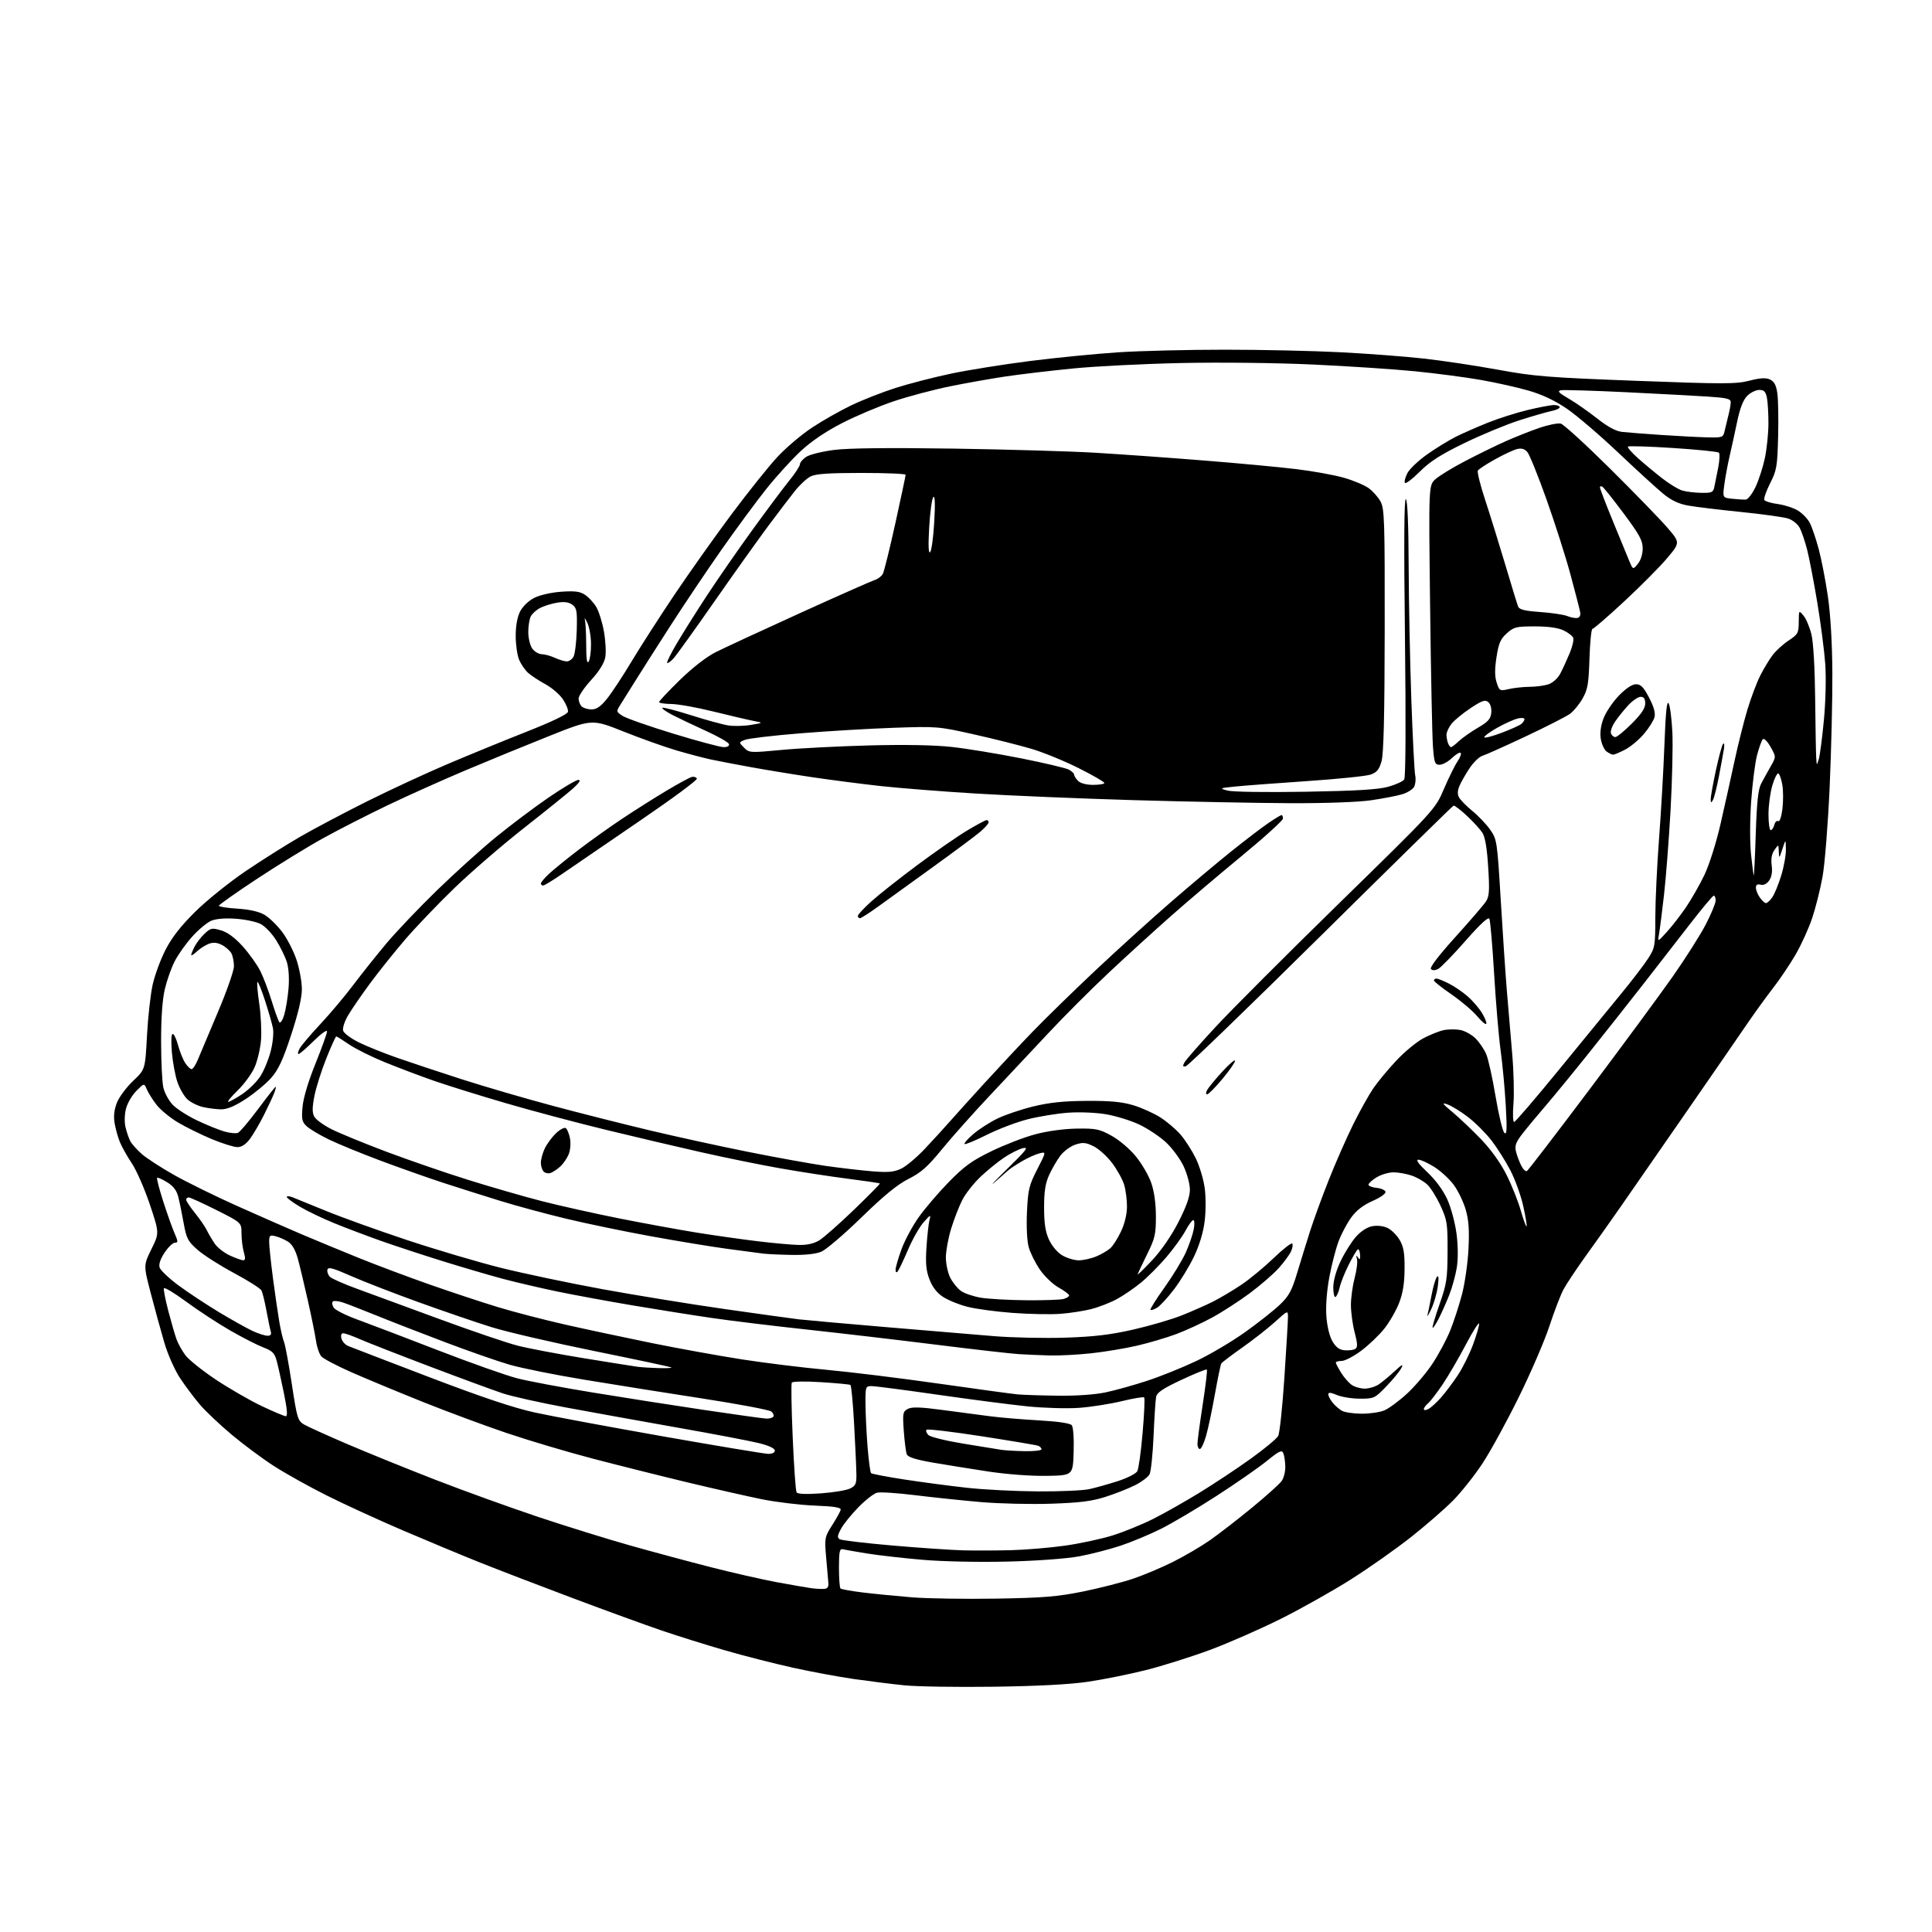 <?xml version="1.0" encoding="UTF-8" standalone="no"?>
<svg 
  version="1.1" 
  xmlns="http://www.w3.org/2000/svg" 
  xmlns:xlink="http://www.w3.org/1999/xlink" 
  xmlns:svg="http://www.w3.org/2000/svg"
  xmlns:rdf="http://www.w3.org/1999/02/22-rdf-syntax-ns#"
  xmlns:cc="http://creativecommons.org/ns#"
  xmlns:dc="http://purl.org/dc/elements/1.1/"
  viewBox="0 0 768 768"
  width="768"
  height="768"
>
<style>svg {background-color: white; }</style>"
<path stroke="none" fill="black" fill-rule="evenodd" d="M395.00,670.50C380.43,670.70 364.45,670.45 359.50,669.94C354.55,669.44 345.55,668.31 339.50,667.45C333.45,666.58 322.44,664.54 315.04,662.90C307.64,661.26 295.49,658.16 288.04,655.99C280.59,653.83 269.32,650.30 263.00,648.15C256.68,646.00 240.70,640.18 227.50,635.22C214.30,630.26 197.83,623.93 190.90,621.16C183.96,618.39 170.24,612.68 160.40,608.47C150.55,604.26 136.76,597.93 129.75,594.41C122.73,590.89 113.28,585.61 108.75,582.68C104.21,579.75 96.67,574.14 92.00,570.22C87.33,566.30 81.66,560.93 79.42,558.30C77.17,555.66 73.64,550.94 71.57,547.82C69.47,544.65 66.72,538.46 65.35,533.82C64.01,529.24 61.58,520.43 59.97,514.24C57.03,502.98 57.03,502.98 60.19,496.56C63.36,490.14 63.36,490.14 59.57,478.82C57.48,472.59 54.27,465.25 52.44,462.50C50.60,459.75 48.46,455.93 47.66,454.00C46.87,452.07 45.92,448.66 45.55,446.42C45.09,443.62 45.39,441.06 46.51,438.27C47.40,436.03 50.29,432.16 52.92,429.67C57.71,425.14 57.71,425.14 58.42,411.82C58.81,404.49 59.82,395.35 60.67,391.50C61.52,387.65 63.84,381.35 65.83,377.50C68.34,372.61 71.92,368.05 77.66,362.37C82.19,357.90 91.21,350.65 97.70,346.26C104.19,341.87 113.98,335.69 119.46,332.54C124.94,329.38 136.86,323.08 145.96,318.53C155.06,313.99 169.47,307.31 178.00,303.69C186.53,300.07 200.69,294.27 209.49,290.80C219.55,286.83 225.58,283.92 225.77,282.95C225.94,282.10 225.03,279.85 223.75,277.95C222.48,276.05 219.35,273.37 216.81,271.99C214.27,270.61 211.18,268.58 209.95,267.49C208.73,266.39 207.11,264.05 206.36,262.28C205.61,260.51 205.00,256.24 205.00,252.78C205.00,248.78 205.64,245.26 206.75,243.07C207.77,241.08 210.10,238.82 212.33,237.68C214.54,236.55 219.08,235.51 223.05,235.23C228.45,234.84 230.51,235.10 232.52,236.42C233.94,237.35 235.95,239.51 236.99,241.22C238.03,242.93 239.42,247.34 240.07,251.03C240.73,254.72 240.97,259.35 240.60,261.33C240.16,263.64 238.16,266.86 234.96,270.35C232.23,273.34 230.00,276.64 230.00,277.69C230.00,278.74 230.54,280.14 231.20,280.80C231.86,281.46 233.63,282.00 235.13,282.00C237.14,282.00 238.77,280.88 241.30,277.75C243.19,275.41 247.56,268.77 251.02,263.00C254.48,257.23 262.15,245.28 268.07,236.47C274.00,227.65 284.21,213.25 290.76,204.47C297.32,195.68 305.50,185.46 308.93,181.75C312.37,178.03 318.63,172.72 322.84,169.95C327.05,167.17 334.10,163.18 338.51,161.07C342.91,158.97 350.78,155.88 356.01,154.21C361.23,152.54 371.12,149.99 377.98,148.54C384.85,147.09 399.03,144.83 409.48,143.50C419.94,142.18 435.69,140.63 444.48,140.05C453.27,139.47 472.40,139.00 486.98,139.01C501.57,139.01 522.27,139.47 533.00,140.03C543.73,140.58 558.58,141.71 566.00,142.54C573.42,143.36 586.70,145.36 595.50,146.97C609.88,149.62 615.45,150.06 650.50,151.38C685.28,152.69 690.14,152.69 695.40,151.33C699.72,150.22 701.91,150.09 703.58,150.85C705.25,151.62 706.04,153.05 706.51,156.25C706.87,158.64 707.02,166.43 706.83,173.55C706.53,185.47 706.27,186.95 703.63,192.16C702.06,195.27 701.03,198.25 701.36,198.78C701.69,199.30 704.10,200.02 706.73,200.37C709.35,200.72 712.94,201.89 714.70,202.96C716.46,204.03 718.59,206.24 719.43,207.86C720.27,209.49 721.85,214.12 722.94,218.16C724.03,222.20 725.68,230.68 726.60,237.00C727.66,244.27 728.32,255.49 728.39,267.50C728.45,277.95 727.96,298.43 727.31,313.00C726.65,327.57 725.39,343.55 724.49,348.50C723.60,353.45 721.75,360.83 720.39,364.90C719.03,368.97 716.07,375.49 713.81,379.40C711.55,383.30 707.52,389.29 704.87,392.70C702.21,396.12 697.65,402.42 694.72,406.70C691.80,410.99 680.84,426.88 670.37,442.00C659.89,457.12 648.19,474.00 644.37,479.50C640.55,485.00 634.33,493.77 630.55,499.00C626.78,504.23 622.71,510.34 621.51,512.58C620.31,514.83 617.81,521.36 615.94,527.08C614.07,532.81 608.61,545.48 603.82,555.22C599.03,564.97 592.50,576.90 589.32,581.72C586.14,586.55 580.83,593.23 577.52,596.57C574.21,599.91 566.70,606.43 560.83,611.07C554.95,615.71 544.30,623.21 537.14,627.75C529.99,632.29 517.47,639.34 509.32,643.42C501.17,647.50 488.43,653.10 481.00,655.86C473.57,658.61 462.10,662.23 455.50,663.89C448.90,665.55 438.55,667.63 432.50,668.52C425.26,669.59 412.44,670.26 395.00,670.50zM396.00,635.48C414.90,635.16 420.42,634.70 430.52,632.65C437.13,631.30 446.03,629.03 450.30,627.60C454.56,626.17 461.75,623.14 466.27,620.88C470.80,618.62 477.40,614.75 480.94,612.29C484.47,609.82 492.01,603.99 497.68,599.33C503.36,594.66 508.67,589.88 509.50,588.70C510.32,587.52 510.97,584.97 510.93,583.03C510.89,581.09 510.55,578.71 510.17,577.75C509.57,576.24 508.65,576.66 503.49,580.83C500.19,583.49 491.20,589.74 483.50,594.71C475.80,599.68 465.90,605.54 461.50,607.74C457.10,609.94 449.92,612.94 445.55,614.40C441.17,615.86 433.74,617.78 429.05,618.66C423.97,619.60 412.42,620.45 400.61,620.75C389.03,621.03 374.85,620.74 366.68,620.04C358.96,619.38 349.01,618.25 344.57,617.52C340.13,616.80 335.82,616.04 335.00,615.85C333.77,615.56 333.50,616.86 333.50,623.17C333.50,627.39 333.77,631.11 334.10,631.44C334.43,631.77 338.48,632.49 343.10,633.05C347.72,633.61 356.45,634.47 362.50,634.96C368.55,635.45 383.62,635.68 396.00,635.48zM327.50,631.62C329.00,631.53 329.44,630.88 329.27,629.00C329.14,627.62 328.74,623.04 328.38,618.80C327.75,611.40 327.84,610.92 330.79,606.30C332.48,603.66 334.00,600.92 334.18,600.22C334.42,599.25 331.84,598.82 323.78,598.49C317.89,598.25 308.44,597.11 302.78,595.96C297.13,594.81 283.95,591.82 273.50,589.32C263.05,586.81 246.13,582.57 235.91,579.90C225.68,577.23 210.16,572.61 201.41,569.65C192.66,566.69 177.62,561.11 168.00,557.25C158.38,553.40 145.71,548.13 139.85,545.56C133.99,542.98 128.53,540.11 127.73,539.18C126.92,538.26 125.97,535.48 125.62,533.00C125.26,530.52 123.80,523.33 122.38,517.00C120.96,510.68 119.17,503.19 118.40,500.37C117.51,497.07 116.16,494.68 114.61,493.66C113.29,492.80 111.04,491.80 109.60,491.44C107.24,490.84 107.00,491.06 107.00,493.71C107.00,495.31 107.68,501.77 108.50,508.06C109.33,514.35 110.47,522.20 111.04,525.50C111.60,528.80 112.45,532.40 112.92,533.50C113.38,534.60 114.77,542.07 115.99,550.10C118.06,563.74 118.38,564.79 120.85,566.25C122.31,567.11 130.03,570.60 138.00,574.02C145.97,577.44 161.72,583.82 173.00,588.21C184.28,592.59 202.72,599.25 214.00,603.02C225.28,606.78 241.79,611.91 250.70,614.41C259.62,616.92 273.88,620.76 282.40,622.94C290.93,625.13 302.76,627.82 308.70,628.93C314.64,630.03 320.85,631.11 322.50,631.33C324.15,631.55 326.40,631.68 327.50,631.62zM402.00,616.22C407.77,616.07 417.39,615.26 423.36,614.42C429.33,613.58 437.88,611.74 442.36,610.33C446.84,608.92 454.03,605.99 458.34,603.82C462.65,601.66 470.97,596.96 476.82,593.37C482.67,589.79 491.86,583.69 497.25,579.82C502.64,575.94 507.52,571.89 508.10,570.81C508.68,569.73 509.79,559.32 510.56,547.67C511.33,536.03 511.98,525.22 511.98,523.66C512.00,520.81 512.00,520.81 506.75,525.55C503.86,528.15 498.02,532.73 493.76,535.72C489.51,538.70 485.79,541.54 485.49,542.01C485.20,542.49 484.06,547.97 482.95,554.19C481.84,560.41 480.27,567.86 479.44,570.75C478.62,573.64 477.51,576.00 476.97,576.00C476.44,576.00 476.00,575.08 476.00,573.97C476.00,572.85 476.94,565.84 478.09,558.39C479.24,550.94 479.99,544.65 479.75,544.42C479.51,544.18 474.98,546.01 469.68,548.49C462.34,551.92 459.93,553.53 459.58,555.25C459.33,556.49 458.87,563.50 458.56,570.83C458.24,578.16 457.52,585.03 456.96,586.08C456.39,587.14 453.81,589.08 451.21,590.39C448.62,591.70 443.35,593.78 439.50,595.01C434.04,596.76 429.28,597.36 417.85,597.75C409.79,598.02 397.19,597.73 389.85,597.09C382.51,596.46 370.77,595.23 363.76,594.36C356.76,593.49 349.96,593.05 348.65,593.37C347.35,593.70 343.98,596.32 341.18,599.20C338.37,602.08 335.28,605.93 334.29,607.76C332.87,610.39 332.77,611.24 333.79,611.87C334.50,612.31 343.95,613.43 354.79,614.37C365.63,615.31 378.32,616.17 383.00,616.29C387.68,616.40 396.23,616.37 402.00,616.22zM326.25,593.64C331.18,593.29 336.40,592.43 337.86,591.73C340.15,590.63 340.49,589.86 340.43,585.98C340.40,583.52 339.99,574.62 339.53,566.22C339.08,557.81 338.41,550.75 338.05,550.53C337.70,550.31 332.43,549.82 326.34,549.43C320.16,549.04 315.05,549.12 314.75,549.62C314.45,550.10 314.61,559.88 315.11,571.35C315.60,582.82 316.29,592.67 316.65,593.24C317.06,593.91 320.45,594.05 326.25,593.64zM412.50,592.85C421.30,592.91 430.52,592.50 433.00,591.96C435.48,591.41 440.57,589.98 444.33,588.78C448.11,587.56 451.58,585.79 452.10,584.81C452.63,583.83 453.58,576.95 454.21,569.53C454.85,562.11 455.13,555.80 454.83,555.50C454.54,555.20 450.51,555.87 445.90,556.99C441.28,558.10 433.65,559.30 428.96,559.64C424.26,559.99 415.03,559.72 408.46,559.06C401.88,558.39 385.81,556.30 372.74,554.42C359.67,552.54 347.86,551.00 346.49,551.00C344.06,551.00 344.00,551.18 344.05,558.25C344.08,562.24 344.45,569.89 344.88,575.25C345.32,580.61 345.93,585.27 346.26,585.59C346.58,585.92 352.62,587.07 359.67,588.15C366.73,589.23 377.90,590.71 384.50,591.43C391.10,592.16 403.70,592.80 412.50,592.85zM416.00,586.68C409.85,586.78 400.32,586.07 393.00,584.97C386.12,583.93 376.14,582.32 370.80,581.40C363.95,580.21 360.92,579.24 360.46,578.11C360.11,577.22 359.58,573.06 359.27,568.86C358.77,561.79 358.89,561.13 360.86,560.07C362.50,559.20 365.77,559.30 374.75,560.50C381.21,561.36 389.74,562.48 393.70,563.00C397.66,563.52 406.32,564.24 412.95,564.62C420.61,565.05 425.38,565.76 426.04,566.55C426.64,567.28 426.96,571.72 426.79,577.15C426.50,586.50 426.50,586.50 416.00,586.68zM305.25,577.92C306.96,577.97 308.00,577.48 308.00,576.62C308.00,575.76 305.64,574.65 301.75,573.68C298.31,572.82 283.80,570.05 269.50,567.53C255.20,565.00 235.18,561.39 225.00,559.50C214.82,557.61 203.57,555.10 200.00,553.93C196.43,552.75 183.38,547.96 171.00,543.26C158.62,538.57 146.08,533.67 143.13,532.37C140.17,531.06 137.17,530.00 136.47,530.00C135.66,530.00 135.39,530.77 135.73,532.08C136.03,533.23 137.23,534.57 138.39,535.05C139.55,535.53 154.00,541.08 170.50,547.38C191.30,555.33 204.18,559.65 212.50,561.47C219.10,562.92 242.05,567.19 263.50,570.97C284.95,574.75 303.74,577.87 305.25,577.92zM407.25,576.86C410.96,576.94 414.00,576.60 414.00,576.11C414.00,575.62 413.42,574.99 412.72,574.72C412.02,574.45 401.90,572.75 390.23,570.94C378.56,569.13 368.70,567.96 368.32,568.35C367.93,568.73 368.27,569.68 369.06,570.45C369.85,571.22 376.12,572.76 383.00,573.88C389.88,575.00 396.62,576.09 398.00,576.32C399.38,576.54 403.54,576.79 407.25,576.86zM304.69,563.92C305.90,563.96 307.13,563.60 307.43,563.11C307.73,562.63 307.36,561.71 306.60,561.09C305.85,560.46 293.59,558.15 279.37,555.95C265.14,553.76 243.96,550.39 232.30,548.46C220.64,546.54 207.25,543.85 202.54,542.48C197.83,541.12 186.22,537.06 176.74,533.47C167.26,529.88 155.00,525.12 149.50,522.88C144.00,520.65 138.04,518.33 136.25,517.74C134.46,517.15 132.68,516.99 132.29,517.38C131.89,517.77 132.05,518.86 132.64,519.80C133.22,520.73 137.48,522.88 142.10,524.56C146.72,526.25 161.13,531.73 174.12,536.76C187.10,541.78 201.29,546.80 205.63,547.91C209.98,549.02 223.42,551.55 235.52,553.53C247.61,555.52 267.62,558.65 280.00,560.49C292.38,562.33 303.49,563.88 304.69,563.92zM113.62,562.97C114.39,562.99 114.15,560.12 112.85,553.78C111.81,548.71 110.52,542.92 109.98,540.92C109.16,537.88 108.28,537.00 104.69,535.63C102.32,534.72 96.40,531.70 91.54,528.91C86.68,526.12 78.83,520.99 74.10,517.50C69.37,514.01 65.34,511.59 65.15,512.12C64.96,512.65 65.77,516.78 66.95,521.29C68.14,525.81 69.60,530.85 70.21,532.50C70.82,534.15 72.38,536.94 73.68,538.71C74.98,540.47 80.43,544.84 85.80,548.42C91.18,551.99 99.38,556.73 104.03,558.93C108.69,561.14 113.00,562.96 113.62,562.97zM541.28,561.97C544.46,561.99 548.51,561.39 550.28,560.66C552.05,559.92 556.08,556.96 559.22,554.08C562.37,551.20 566.94,545.84 569.37,542.17C571.81,538.50 574.99,532.58 576.44,529.00C577.89,525.42 580.02,518.90 581.17,514.50C582.32,510.10 583.48,501.97 583.75,496.43C584.12,488.96 583.83,484.94 582.65,480.87C581.77,477.84 579.67,473.47 577.99,471.14C576.30,468.81 572.82,465.58 570.26,463.95C567.70,462.33 564.82,461.00 563.86,461.00C562.68,461.00 563.82,462.61 567.44,466.03C570.81,469.22 573.72,473.21 575.39,476.93C576.84,480.16 578.47,486.30 579.01,490.56C579.62,495.36 579.65,500.45 579.09,503.91C578.59,506.99 577.24,511.88 576.09,514.80C574.93,517.71 573.06,521.92 571.93,524.15C570.79,526.37 569.69,528.02 569.48,527.81C569.26,527.60 570.51,523.39 572.24,518.46C575.07,510.38 575.39,508.32 575.43,497.50C575.47,486.38 575.27,485.05 572.64,479.33C571.08,475.94 568.72,472.14 567.39,470.90C566.07,469.65 563.30,468.05 561.24,467.33C559.18,466.62 555.92,466.03 554.00,466.02C552.08,466.01 549.04,466.90 547.25,467.99C545.46,469.08 544.00,470.40 544.00,470.92C544.00,471.45 545.43,472.01 547.17,472.19C548.92,472.36 550.53,473.05 550.75,473.73C550.98,474.44 548.83,475.98 545.64,477.39C541.85,479.07 539.19,481.13 537.10,484.02C535.43,486.32 533.17,490.59 532.08,493.51C530.99,496.42 529.35,502.79 528.44,507.65C527.43,513.00 526.96,519.14 527.25,523.17C527.53,527.20 528.49,531.16 529.66,533.17C531.07,535.59 532.40,536.57 534.55,536.76C536.17,536.90 538.06,536.65 538.75,536.20C539.73,535.56 539.68,534.19 538.50,529.64C537.67,526.49 537.01,521.56 537.01,518.70C537.02,515.84 537.69,511.02 538.49,508.00C539.30,504.98 539.72,501.60 539.42,500.50C539.00,498.99 539.11,498.85 539.84,499.90C540.57,500.96 540.77,500.68 540.65,498.75C540.57,497.34 540.15,496.41 539.73,496.67C539.30,496.93 537.67,499.70 536.10,502.82C534.53,505.95 532.93,509.96 532.55,511.74C532.16,513.52 531.43,515.23 530.92,515.55C530.41,515.86 530.00,514.19 530.00,511.81C530.00,509.14 531.10,505.19 532.87,501.43C534.45,498.09 537.19,493.72 538.95,491.71C540.95,489.43 543.41,487.83 545.49,487.44C547.50,487.06 549.94,487.35 551.61,488.15C553.15,488.89 555.30,491.05 556.40,492.93C557.97,495.63 558.39,498.11 558.34,504.43C558.30,510.19 557.67,514.07 556.14,518.00C554.97,521.02 552.31,525.62 550.25,528.21C548.19,530.79 544.06,534.73 541.07,536.96C538.08,539.18 534.60,541.00 533.32,541.00C532.04,541.00 531.00,541.28 531.00,541.63C531.00,541.98 531.94,543.78 533.08,545.63C534.23,547.49 536.13,549.68 537.30,550.50C538.48,551.33 540.82,552.00 542.50,552.00C544.18,552.00 546.67,551.26 548.03,550.35C549.39,549.44 552.24,547.08 554.37,545.10C557.39,542.30 557.98,542.02 557.04,543.84C556.38,545.13 553.70,548.39 551.10,551.09C546.52,555.85 546.19,556.00 540.65,556.00C537.51,556.00 533.38,555.35 531.47,554.55C528.91,553.48 528.01,553.42 528.02,554.30C528.03,554.96 528.82,556.45 529.77,557.62C530.72,558.79 532.40,560.23 533.50,560.84C534.60,561.44 538.10,561.95 541.28,561.97zM567.86,560.07C568.89,559.53 571.16,557.44 572.92,555.44C574.67,553.44 577.64,549.49 579.51,546.65C581.39,543.82 584.07,538.45 585.46,534.73C586.86,531.00 587.99,527.18 587.98,526.23C587.97,525.28 585.59,529.00 582.69,534.50C579.79,540.00 575.58,547.22 573.32,550.54C571.06,553.86 568.49,557.18 567.61,557.91C566.72,558.65 566.00,559.66 566.00,560.16C566.00,560.68 566.80,560.64 567.86,560.07zM420.50,554.81C427.84,554.91 435.22,554.39 439.50,553.49C443.35,552.67 450.77,550.61 456.00,548.89C461.23,547.18 470.00,543.65 475.50,541.04C481.00,538.44 489.77,533.25 495.00,529.51C500.23,525.78 506.43,520.87 508.79,518.61C512.38,515.18 513.51,513.09 515.64,506.00C517.05,501.32 519.34,493.90 520.74,489.50C522.13,485.10 525.49,475.91 528.20,469.07C530.91,462.23 535.29,452.27 537.93,446.94C540.57,441.61 544.18,435.15 545.95,432.57C547.72,430.00 551.80,425.08 555.02,421.64C558.23,418.20 563.03,414.23 565.68,412.80C568.33,411.38 572.00,409.90 573.83,409.51C575.66,409.12 578.65,409.09 580.47,409.43C582.29,409.77 585.01,411.28 586.53,412.77C588.04,414.27 589.96,417.07 590.78,419.00C591.61,420.93 593.29,428.49 594.51,435.82C595.74,443.15 597.31,449.67 598.00,450.32C599.00,451.26 599.11,449.11 598.57,439.55C598.20,432.97 597.28,423.07 596.52,417.55C595.76,412.02 594.60,398.27 593.93,387.00C593.26,375.73 592.41,365.92 592.05,365.22C591.61,364.37 588.35,367.38 582.54,374.01C577.67,379.56 572.81,384.56 571.74,385.14C570.50,385.80 569.44,385.84 568.83,385.23C568.23,384.63 571.77,379.97 578.48,372.54C584.31,366.09 589.80,359.71 590.68,358.37C592.02,356.32 592.17,354.12 591.58,344.71C591.10,337.04 590.36,332.71 589.25,331.00C588.36,329.62 585.58,326.59 583.07,324.25C580.56,321.91 578.19,320.11 577.81,320.25C577.43,320.39 553.68,343.68 525.04,372.00C496.40,400.32 472.26,423.65 471.40,423.84C470.16,424.11 470.04,423.80 470.84,422.34C471.39,421.33 476.94,414.99 483.17,408.27C489.40,401.54 511.60,379.32 532.50,358.90C570.50,321.76 570.50,321.76 574.00,313.59C575.92,309.09 578.35,304.18 579.39,302.68C580.42,301.17 580.98,299.65 580.63,299.29C580.27,298.94 578.72,299.85 577.18,301.32C575.65,302.80 573.44,304.00 572.28,304.00C570.38,304.00 570.12,303.29 569.62,296.75C569.32,292.76 568.81,267.78 568.49,241.24C567.91,192.99 567.91,192.99 570.54,190.55C571.98,189.21 577.29,185.96 582.33,183.33C587.37,180.69 594.65,177.13 598.50,175.41C602.35,173.70 608.40,171.30 611.93,170.08C615.47,168.87 619.30,168.11 620.43,168.39C621.57,168.68 630.38,176.72 640.00,186.26C649.63,195.80 659.84,206.33 662.71,209.64C667.92,215.68 667.92,215.68 662.71,221.88C659.84,225.29 652.18,233.01 645.68,239.04C639.18,245.07 633.49,250.00 633.03,250.00C632.58,250.00 632.04,255.29 631.84,261.75C631.52,271.86 631.14,274.08 629.10,277.66C627.80,279.95 625.55,282.69 624.12,283.74C622.68,284.80 614.75,288.84 606.50,292.73C598.25,296.61 590.49,300.09 589.25,300.46C588.02,300.83 585.75,303.02 584.21,305.32C582.67,307.62 580.87,310.76 580.20,312.31C579.36,314.25 579.30,315.69 579.99,316.99C580.55,318.02 582.97,320.48 585.38,322.45C587.79,324.43 590.97,327.79 592.44,329.92C595.05,333.68 595.17,334.49 596.56,357.65C597.34,370.77 598.44,387.01 598.99,393.75C599.55,400.49 600.50,411.74 601.11,418.75C601.72,425.76 601.95,434.76 601.62,438.75C601.29,442.74 601.41,446.00 601.89,446.00C602.36,446.00 610.34,436.70 619.62,425.34C628.91,413.98 640.05,400.37 644.38,395.09C648.72,389.82 653.55,383.50 655.13,381.05C657.88,376.79 658.00,376.11 658.02,364.55C658.03,357.92 658.70,343.95 659.49,333.50C660.29,323.05 661.25,306.25 661.63,296.16C662.12,283.05 662.60,278.32 663.32,279.61C663.87,280.59 664.53,285.75 664.79,291.07C665.05,296.39 664.72,310.36 664.07,322.12C663.41,333.88 662.23,349.12 661.44,356.00C660.65,362.88 659.76,369.85 659.46,371.50C658.92,374.50 658.92,374.50 662.56,370.50C664.57,368.30 667.98,363.91 670.15,360.74C672.31,357.57 675.62,351.78 677.50,347.87C679.45,343.79 682.20,335.13 683.92,327.62C685.57,320.41 688.09,309.10 689.50,302.50C690.92,295.90 693.24,286.68 694.65,282.01C696.06,277.34 698.35,271.26 699.75,268.51C701.14,265.75 703.36,262.09 704.68,260.36C705.99,258.63 708.85,256.04 711.03,254.60C714.72,252.16 715.00,251.63 715.03,247.24C715.07,242.50 715.07,242.50 716.95,244.76C717.99,246.01 719.40,249.38 720.09,252.26C720.84,255.36 721.43,265.66 721.55,277.50C721.67,288.50 721.85,299.07 721.96,301.00C722.17,304.44 722.19,304.45 722.99,301.78C723.44,300.29 724.36,293.31 725.02,286.28C725.72,278.94 725.95,269.46 725.57,264.00C725.20,258.77 723.77,247.75 722.40,239.50C721.02,231.25 719.21,221.82 718.37,218.54C717.53,215.27 716.21,211.37 715.44,209.88C714.63,208.33 712.64,206.72 710.77,206.12C708.97,205.54 700.52,204.37 692.00,203.51C683.48,202.65 674.08,201.51 671.11,200.98C667.27,200.29 664.42,198.94 661.14,196.26C658.62,194.19 650.57,186.84 643.26,179.92C635.95,172.99 626.78,165.15 622.87,162.48C618.09,159.22 613.13,156.87 607.67,155.29C603.21,153.99 594.60,152.07 588.53,151.01C582.46,149.95 570.75,148.41 562.50,147.59C554.25,146.77 536.02,145.56 522.00,144.91C507.36,144.23 485.00,143.98 469.50,144.31C454.65,144.63 435.30,145.60 426.50,146.48C417.70,147.35 405.78,148.76 400.01,149.61C394.25,150.46 384.19,152.24 377.66,153.57C371.14,154.90 361.08,157.56 355.31,159.50C349.54,161.43 340.30,165.33 334.77,168.17C328.16,171.56 322.49,175.41 318.20,179.41C314.61,182.76 308.45,189.55 304.51,194.50C300.57,199.45 292.61,210.25 286.82,218.50C281.04,226.75 271.82,240.47 266.34,249.00C260.86,257.52 254.61,267.35 252.44,270.83C250.27,274.30 247.69,278.44 246.69,280.02C244.90,282.86 244.90,282.89 247.47,284.57C248.89,285.50 257.95,288.68 267.61,291.63C277.27,294.58 286.30,297.00 287.67,297.00C289.22,297.00 290.01,296.53 289.75,295.75C289.53,295.06 285.33,292.68 280.42,290.45C275.51,288.22 269.54,285.37 267.15,284.13C264.76,282.88 263.03,281.64 263.30,281.36C263.58,281.09 268.69,282.41 274.66,284.30C280.63,286.20 287.31,288.03 289.51,288.37C291.70,288.72 295.75,288.62 298.50,288.16C303.50,287.33 303.50,287.33 299.50,286.56C297.30,286.14 290.13,284.46 283.58,282.84C277.02,281.21 269.48,279.87 266.83,279.85C264.17,279.82 262.00,279.48 262.00,279.08C262.00,278.68 265.71,274.74 270.25,270.31C275.28,265.41 280.84,261.09 284.50,259.25C287.80,257.59 302.88,250.60 318.00,243.73C333.12,236.86 346.51,230.93 347.75,230.55C348.99,230.17 350.42,229.08 350.94,228.12C351.45,227.16 353.70,218.07 355.94,207.91C358.17,197.76 360.00,189.13 360.00,188.73C360.00,188.33 352.10,188.00 342.45,188.00C329.38,188.00 324.21,188.36 322.20,189.40C320.72,190.16 317.98,192.69 316.12,195.00C314.26,197.31 309.44,203.64 305.40,209.07C301.36,214.50 291.69,228.06 283.91,239.22C276.14,250.37 268.85,260.51 267.72,261.75C266.58,262.98 265.45,263.78 265.20,263.53C264.94,263.27 266.66,259.79 269.03,255.78C271.39,251.78 276.70,243.32 280.84,237.00C284.97,230.68 293.07,218.97 298.84,211.00C304.61,203.03 311.28,194.10 313.66,191.16C316.05,188.22 318.00,185.23 318.00,184.52C318.00,183.81 319.14,182.49 320.52,181.58C321.91,180.67 326.98,179.43 331.77,178.83C337.49,178.12 353.78,177.95 379.00,178.33C400.18,178.65 425.60,179.39 435.50,179.98C445.40,180.57 464.75,181.95 478.50,183.05C492.25,184.14 508.90,185.70 515.50,186.51C522.10,187.32 530.53,188.85 534.24,189.92C537.95,190.98 542.35,192.82 544.01,194.01C545.67,195.19 547.81,197.58 548.77,199.33C550.35,202.22 550.49,206.76 550.44,250.50C550.39,284.68 550.03,299.70 549.17,302.66C548.23,305.93 547.31,307.05 544.84,307.91C543.11,308.51 531.75,309.68 519.60,310.50C507.44,311.32 494.57,312.30 491.00,312.66C484.70,313.31 484.61,313.36 488.00,314.27C489.99,314.80 503.35,315.00 519.00,314.73C539.30,314.38 547.91,313.86 551.87,312.74C554.82,311.91 557.67,310.62 558.19,309.87C558.78,309.02 558.89,287.58 558.49,253.14C558.04,215.60 558.16,197.98 558.85,198.41C559.50,198.81 559.91,208.46 559.96,224.77C560.01,238.92 560.49,262.88 561.02,278.00C561.55,293.12 562.25,306.71 562.56,308.19C562.88,309.67 562.68,311.73 562.13,312.77C561.57,313.80 559.40,315.15 557.31,315.76C555.21,316.38 549.67,317.44 545.00,318.12C539.96,318.86 526.92,319.33 513.00,319.28C500.07,319.23 472.18,318.69 451.00,318.08C429.82,317.46 401.48,316.28 388.00,315.45C374.52,314.63 357.43,313.28 350.00,312.46C342.57,311.64 330.43,310.07 323.00,308.97C315.57,307.87 304.55,306.06 298.50,304.96C292.45,303.86 285.25,302.47 282.50,301.89C279.75,301.30 273.68,299.70 269.00,298.33C264.32,296.96 254.84,293.58 247.92,290.82C235.34,285.80 235.34,285.80 218.42,292.54C209.12,296.24 194.07,302.41 185.00,306.24C175.93,310.07 162.00,316.32 154.06,320.12C146.11,323.93 134.64,329.79 128.56,333.14C122.48,336.49 110.64,343.77 102.25,349.30C93.86,354.83 87.00,359.67 87.00,360.05C87.00,360.43 90.32,360.95 94.39,361.21C99.21,361.52 102.94,362.37 105.14,363.65C106.99,364.73 110.15,367.79 112.16,370.45C114.17,373.11 116.75,378.16 117.91,381.66C119.06,385.17 120.00,390.38 120.00,393.23C120.00,396.64 118.54,402.85 115.75,411.34C112.46,421.36 110.67,425.22 107.79,428.49C105.75,430.81 101.22,434.57 97.72,436.85C93.35,439.71 90.29,440.99 87.93,440.98C86.04,440.96 82.77,440.55 80.65,440.06C78.54,439.57 75.75,438.17 74.45,436.96C73.16,435.74 71.39,432.67 70.52,430.12C69.65,427.58 68.66,422.24 68.32,418.25C67.96,413.96 68.09,411.00 68.65,411.00C69.16,411.00 70.13,413.05 70.80,415.55C71.47,418.05 72.74,421.20 73.62,422.55C74.51,423.90 75.65,425.00 76.17,425.00C76.68,425.00 77.79,423.31 78.64,421.25C79.49,419.19 83.06,410.70 86.59,402.39C90.12,394.09 93.00,385.84 93.00,384.08C93.00,382.31 92.54,380.00 91.97,378.94C91.40,377.89 89.72,376.40 88.22,375.63C86.30,374.65 84.77,374.52 83.00,375.18C81.63,375.70 79.49,377.07 78.25,378.23C77.01,379.40 76.00,380.02 76.00,379.62C76.00,379.23 76.63,377.69 77.40,376.20C78.18,374.72 79.97,372.41 81.39,371.09C83.77,368.87 84.28,368.77 87.91,369.85C90.52,370.64 93.41,372.77 96.51,376.22C99.07,379.08 102.20,383.46 103.46,385.95C104.71,388.45 106.77,393.88 108.03,398.00C109.29,402.12 110.66,405.89 111.08,406.37C111.50,406.85 112.36,405.50 112.99,403.37C113.63,401.24 114.39,396.53 114.70,392.89C115.03,388.85 114.77,384.77 114.01,382.39C113.33,380.25 111.41,376.34 109.75,373.71C108.09,371.07 105.34,368.19 103.63,367.31C101.92,366.42 97.49,365.48 93.78,365.22C89.56,364.91 85.92,365.21 84.00,366.00C82.32,366.70 78.90,369.55 76.39,372.34C73.88,375.13 70.74,379.56 69.41,382.19C68.07,384.81 66.32,389.78 65.51,393.23C64.56,397.26 64.03,404.67 64.04,414.00C64.04,421.98 64.45,430.24 64.94,432.36C65.44,434.49 67.11,437.55 68.67,439.18C70.23,440.81 74.65,443.63 78.50,445.46C82.35,447.28 87.22,449.25 89.32,449.83C91.43,450.41 93.78,450.64 94.55,450.34C95.31,450.05 98.92,445.80 102.57,440.90C106.22,436.01 109.37,432.00 109.58,432.00C109.78,432.00 109.54,433.09 109.03,434.42C108.53,435.75 106.69,439.68 104.95,443.17C103.20,446.65 100.68,450.96 99.34,452.75C97.72,454.91 96.05,456.00 94.38,456.00C92.99,456.00 88.40,454.56 84.18,452.81C79.96,451.05 73.91,448.07 70.73,446.18C67.56,444.29 63.72,441.12 62.18,439.12C60.65,437.13 58.93,434.38 58.36,433.02C57.31,430.53 57.31,430.53 54.24,433.61C52.55,435.30 50.69,438.44 50.12,440.59C49.51,442.87 49.41,445.97 49.88,448.02C50.33,449.96 51.19,452.49 51.81,453.64C52.42,454.79 54.47,457.08 56.36,458.74C58.24,460.40 64.00,464.13 69.14,467.04C74.29,469.94 85.47,475.45 94.00,479.27C102.53,483.09 114.22,488.23 120.00,490.69C125.78,493.14 136.12,497.43 143.00,500.20C149.88,502.98 162.47,507.70 171.00,510.69C179.53,513.68 191.64,517.69 197.93,519.60C204.21,521.51 216.13,524.61 224.43,526.49C232.72,528.37 248.28,531.69 259.00,533.87C269.73,536.05 285.95,538.98 295.06,540.40C304.17,541.81 319.25,543.67 328.56,544.52C337.88,545.37 357.88,547.83 373.00,549.99C388.12,552.15 402.30,554.08 404.50,554.29C406.70,554.49 413.90,554.73 420.50,554.81zM261.92,543.85C264.90,543.93 267.15,543.82 266.92,543.60C266.69,543.38 253.00,540.46 236.50,537.11C220.00,533.76 201.55,529.48 195.50,527.60C189.45,525.72 176.40,521.25 166.50,517.68C156.60,514.11 144.45,509.40 139.50,507.21C132.27,504.02 130.43,503.54 130.15,504.74C129.96,505.56 130.41,506.83 131.15,507.56C131.89,508.28 136.78,510.44 142.00,512.34C147.22,514.25 162.01,519.68 174.86,524.41C187.71,529.14 201.66,533.88 205.86,534.94C210.06,536.01 221.82,538.24 232.00,539.90C242.18,541.57 251.85,543.10 253.50,543.32C255.15,543.53 258.94,543.77 261.92,543.85zM417.29,538.82C413.56,538.71 408.02,538.48 405.00,538.29C401.98,538.11 387.12,536.41 372.00,534.52C356.88,532.63 333.70,529.92 320.50,528.49C307.30,527.07 290.43,525.01 283.00,523.92C275.57,522.84 261.40,520.58 251.50,518.92C241.60,517.25 228.10,514.76 221.50,513.39C214.90,512.02 205.22,509.76 200.00,508.38C194.78,506.99 183.97,503.82 176.00,501.34C168.03,498.86 157.00,495.23 151.50,493.29C146.00,491.34 137.68,488.20 133.00,486.29C128.32,484.39 122.14,481.43 119.25,479.71C116.36,477.99 114.00,476.23 114.00,475.81C114.00,475.39 115.01,475.44 116.25,475.92C117.49,476.40 123.47,478.84 129.53,481.33C135.60,483.83 150.00,489.01 161.53,492.85C173.07,496.69 189.92,501.68 198.98,503.95C208.05,506.22 226.27,510.05 239.48,512.47C252.69,514.88 274.52,518.43 288.00,520.36C301.48,522.28 314.75,524.12 317.50,524.45C320.25,524.77 335.77,526.16 352.00,527.53C368.23,528.90 387.57,530.52 395.00,531.13C402.43,531.74 415.25,532.01 423.50,531.74C434.90,531.37 441.37,530.60 450.48,528.53C457.07,527.03 465.76,524.49 469.79,522.88C473.82,521.28 479.45,518.79 482.31,517.35C485.16,515.90 490.20,512.90 493.50,510.68C496.80,508.46 502.54,503.72 506.25,500.15C509.96,496.59 513.30,493.97 513.66,494.33C514.03,494.69 513.82,496.09 513.21,497.44C512.59,498.79 510.38,501.79 508.30,504.12C506.21,506.44 501.03,510.93 496.78,514.09C492.54,517.24 485.79,521.61 481.78,523.78C477.78,525.96 471.35,528.91 467.50,530.35C463.65,531.78 456.68,533.84 452.00,534.92C447.32,536.01 439.13,537.37 433.79,537.95C428.45,538.53 421.02,538.92 417.29,538.82zM106.32,530.98C107.58,530.99 107.98,530.47 107.62,529.25C107.34,528.29 106.57,524.58 105.91,521.00C105.25,517.42 104.37,513.83 103.95,513.00C103.54,512.17 98.61,509.05 93.02,506.06C87.42,503.06 80.90,498.91 78.54,496.82C74.68,493.43 74.11,492.34 73.02,486.27C72.35,482.55 71.39,477.84 70.88,475.82C70.23,473.22 68.93,471.50 66.43,469.96C64.48,468.75 62.70,467.97 62.46,468.21C62.21,468.45 63.31,472.67 64.88,477.58C66.46,482.48 68.49,488.19 69.39,490.25C70.82,493.52 70.83,494.00 69.53,494.00C68.70,494.00 66.86,495.77 65.43,497.93C63.73,500.50 63.04,502.57 63.46,503.87C63.81,504.98 67.17,508.16 70.92,510.94C74.67,513.72 81.97,518.54 87.12,521.65C92.28,524.75 98.30,528.11 100.50,529.12C102.70,530.13 105.32,530.97 106.32,530.98zM568.90,520.50C567.84,522.70 567.17,523.76 567.42,522.85C567.66,521.94 568.40,518.34 569.06,514.85C569.73,511.36 570.71,508.05 571.25,507.50C571.90,506.84 571.99,508.22 571.53,511.50C571.14,514.25 569.96,518.30 568.90,520.50zM421.50,522.27C417.65,522.56 409.11,522.39 402.53,521.90C395.95,521.41 387.85,520.31 384.53,519.46C381.21,518.62 376.86,516.84 374.85,515.52C372.41,513.91 370.63,511.61 369.48,508.58C368.13,505.06 367.87,502.20 368.29,495.77C368.59,491.22 369.12,486.38 369.48,485.00C370.09,482.68 369.93,482.74 367.16,485.86C365.52,487.70 362.71,492.65 360.92,496.86C359.12,501.06 357.28,504.93 356.83,505.45C356.34,506.01 356.00,505.72 356.00,504.75C356.00,503.84 357.05,500.19 358.34,496.65C359.62,493.11 362.74,487.32 365.25,483.79C367.77,480.26 373.17,473.96 377.24,469.79C383.30,463.60 386.38,461.37 394.08,457.63C399.26,455.11 407.10,452.08 411.50,450.91C416.36,449.61 422.84,448.72 428.00,448.64C435.67,448.53 437.02,448.81 441.88,451.49C444.94,453.18 449.12,456.74 451.55,459.72C453.90,462.61 456.65,467.34 457.65,470.24C458.81,473.60 459.48,478.39 459.49,483.50C459.50,490.62 459.12,492.27 456.04,498.50C454.14,502.35 452.43,505.95 452.24,506.50C452.05,507.05 454.60,504.60 457.91,501.06C461.65,497.06 465.66,491.25 468.47,485.75C471.61,479.60 473.00,475.65 473.00,472.88C473.00,470.68 471.87,466.48 470.48,463.55C469.09,460.61 465.92,456.34 463.43,454.04C460.94,451.75 456.18,448.58 452.85,447.01C449.53,445.44 443.59,443.61 439.66,442.94C435.56,442.25 429.10,441.99 424.51,442.32C420.10,442.65 412.90,443.82 408.50,444.94C404.10,446.06 396.78,448.84 392.22,451.13C387.67,453.41 383.71,455.04 383.43,454.76C383.14,454.47 384.72,452.69 386.93,450.79C389.14,448.90 393.42,446.14 396.43,444.67C399.44,443.19 405.86,441.02 410.70,439.84C417.16,438.26 422.82,437.67 432.00,437.62C441.36,437.56 446.01,438.00 450.50,439.35C453.80,440.35 458.65,442.53 461.28,444.20C463.90,445.87 467.54,448.98 469.35,451.10C471.17,453.22 473.86,457.42 475.33,460.43C476.81,463.44 478.40,468.74 478.88,472.20C479.37,475.77 479.36,481.54 478.87,485.49C478.32,489.90 476.76,495.06 474.64,499.49C472.80,503.35 469.23,509.20 466.72,512.50C464.21,515.80 461.17,519.09 459.98,519.82C458.78,520.54 457.60,520.93 457.34,520.68C457.09,520.42 459.60,516.41 462.93,511.76C466.25,507.11 470.07,500.82 471.42,497.78C472.76,494.74 474.17,490.62 474.54,488.63C474.92,486.63 474.83,485.00 474.36,485.00C473.88,485.00 472.48,486.91 471.23,489.25C469.98,491.59 466.61,496.26 463.73,499.64C460.85,503.02 456.31,507.59 453.63,509.80C450.96,512.00 446.65,514.96 444.06,516.37C441.47,517.78 436.91,519.57 433.93,520.34C430.94,521.12 425.35,521.99 421.50,522.27zM408.00,516.87C414.88,516.93 421.51,516.70 422.75,516.37C423.99,516.04 425.00,515.40 425.00,514.96C425.00,514.51 423.12,513.10 420.83,511.82C418.54,510.55 415.17,507.32 413.35,504.66C411.52,502.00 409.52,497.95 408.90,495.66C408.24,493.23 407.97,487.41 408.24,481.68C408.66,472.85 409.06,471.16 412.31,464.84C415.92,457.80 415.92,457.80 413.21,458.47C411.72,458.84 408.62,460.23 406.32,461.57C404.02,462.91 401.52,464.56 400.76,465.25C400.00,465.94 397.57,468.07 395.36,470.00C393.15,471.93 395.43,469.50 400.42,464.62C408.07,457.13 409.04,455.84 406.60,456.42C405.00,456.80 401.62,458.50 399.10,460.20C396.57,461.89 392.33,465.36 389.67,467.89C387.01,470.43 383.80,474.52 382.53,477.00C381.26,479.48 379.28,484.58 378.11,488.36C376.95,492.13 376.00,497.30 376.00,499.86C376.00,502.41 376.79,506.04 377.75,507.93C378.71,509.81 380.62,512.17 382.00,513.17C383.38,514.16 386.98,515.38 390.00,515.87C393.02,516.36 401.12,516.81 408.00,516.87zM96.68,500.98C97.54,500.99 97.61,500.11 96.93,497.76C96.42,495.97 96.00,492.60 96.00,490.27C96.00,486.02 96.00,486.02 86.02,481.01C80.53,478.25 75.58,476.00 75.02,476.00C74.46,476.00 74.00,476.42 74.00,476.92C74.00,477.43 75.57,479.79 77.49,482.17C79.41,484.55 81.53,487.62 82.19,489.00C82.86,490.38 84.28,492.79 85.35,494.37C86.42,495.94 89.15,498.07 91.40,499.09C93.66,500.12 96.03,500.97 96.68,500.98zM428.78,501.00C430.59,501.00 433.72,500.31 435.75,499.46C437.77,498.62 440.29,497.15 441.36,496.21C442.42,495.27 444.34,492.25 445.63,489.50C447.09,486.41 447.98,482.64 447.99,479.62C448.00,476.93 447.49,473.04 446.87,470.96C446.25,468.89 444.11,465.01 442.11,462.35C440.11,459.68 436.79,456.68 434.74,455.67C431.60,454.13 430.46,454.02 427.49,455.00C425.56,455.64 422.88,457.60 421.54,459.36C420.20,461.12 418.19,464.57 417.07,467.03C415.54,470.40 415.04,473.60 415.04,480.00C415.04,486.25 415.55,489.62 416.96,492.73C418.07,495.17 420.28,497.81 422.19,498.98C424.01,500.08 426.98,500.99 428.78,501.00zM314.78,498.85C310.23,498.77 305.15,498.54 303.50,498.34C301.85,498.15 295.32,497.28 289.00,496.42C282.68,495.56 268.95,493.30 258.50,491.39C248.05,489.49 232.98,486.36 225.00,484.44C217.03,482.53 205.32,479.36 199.00,477.41C192.68,475.46 182.55,472.26 176.50,470.29C170.45,468.32 159.13,464.32 151.34,461.41C143.55,458.49 134.23,454.67 130.63,452.91C127.02,451.16 123.10,448.81 121.91,447.70C120.03,445.95 119.82,444.93 120.27,439.94C120.59,436.42 122.58,429.76 125.40,422.81C127.93,416.55 130.00,410.79 130.00,410.00C130.00,409.21 127.62,410.92 124.72,413.78C121.81,416.65 119.10,419.00 118.68,419.00C118.27,419.00 118.45,418.04 119.08,416.86C119.71,415.68 123.43,411.28 127.36,407.08C131.29,402.88 137.20,395.85 140.49,391.47C143.79,387.09 149.70,379.68 153.62,375.00C157.55,370.32 166.55,360.87 173.63,353.99C180.71,347.11 191.22,337.61 197.00,332.88C202.78,328.15 212.19,321.07 217.91,317.14C223.64,313.21 229.04,310.01 229.91,310.03C230.97,310.05 230.31,311.13 227.95,313.28C226.00,315.05 217.23,322.12 208.47,329.00C199.71,335.88 187.19,346.68 180.65,353.00C174.11,359.32 165.28,368.55 161.03,373.50C156.79,378.45 150.52,386.28 147.12,390.89C143.71,395.51 139.78,401.23 138.38,403.61C136.92,406.10 136.09,408.71 136.42,409.76C136.74,410.76 139.59,412.86 142.75,414.41C145.91,415.96 152.78,418.72 158.00,420.54C163.22,422.36 174.70,426.17 183.50,429.01C192.30,431.84 208.50,436.58 219.50,439.52C230.50,442.47 248.05,446.91 258.50,449.39C268.95,451.88 286.50,455.71 297.50,457.91C308.50,460.11 322.23,462.59 328.00,463.43C333.77,464.26 342.13,465.23 346.58,465.60C353.10,466.13 355.34,465.93 358.24,464.56C360.21,463.62 364.45,460.07 367.66,456.65C370.87,453.24 375.27,448.44 377.43,445.97C379.60,443.51 385.88,436.55 391.40,430.50C396.92,424.45 405.50,415.28 410.47,410.13C415.44,404.98 426.64,394.04 435.37,385.83C444.10,377.62 457.60,365.39 465.37,358.65C473.14,351.91 484.00,342.79 489.50,338.39C495.00,333.98 501.61,328.94 504.18,327.19C506.75,325.43 509.12,324.00 509.43,324.00C509.74,324.00 510.00,324.62 510.00,325.38C510.00,326.13 502.69,332.77 493.76,340.13C484.83,347.48 472.11,358.27 465.51,364.11C458.90,369.94 447.79,380.06 440.81,386.61C433.83,393.15 423.03,403.95 416.81,410.61C410.59,417.27 400.10,428.45 393.50,435.46C386.90,442.47 378.32,452.10 374.44,456.85C368.75,463.82 366.18,466.10 361.19,468.61C356.78,470.82 351.40,475.22 342.45,483.93C335.55,490.65 328.36,496.79 326.48,497.57C324.32,498.47 320.02,498.94 314.78,498.85zM317.50,494.89C320.83,494.96 323.56,494.35 325.67,493.06C327.41,492.00 333.61,486.53 339.44,480.92C345.27,475.30 349.92,470.59 349.77,470.44C349.62,470.29 343.87,469.44 337.00,468.56C330.12,467.68 318.11,465.83 310.31,464.46C302.51,463.09 288.33,460.20 278.81,458.05C269.29,455.90 252.05,451.84 240.50,449.03C228.95,446.22 211.18,441.48 201.00,438.51C190.82,435.54 178.00,431.54 172.50,429.63C167.00,427.71 158.17,424.37 152.88,422.21C147.59,420.05 141.21,416.87 138.70,415.14C136.19,413.41 133.93,412.00 133.67,412.00C133.42,412.00 131.63,415.94 129.70,420.77C127.77,425.59 125.65,432.28 124.99,435.64C124.09,440.23 124.07,442.27 124.93,443.87C125.56,445.05 128.65,447.30 131.79,448.88C134.93,450.46 144.70,454.47 153.50,457.79C162.30,461.10 176.93,466.15 186.00,468.99C195.07,471.83 208.35,475.66 215.50,477.50C222.65,479.33 236.60,482.44 246.50,484.41C256.40,486.37 270.19,488.89 277.15,490.01C284.10,491.12 294.90,492.66 301.15,493.41C307.39,494.17 314.75,494.83 317.50,494.89zM606.83,487.50C607.05,487.28 606.46,483.66 605.52,479.45C604.58,475.24 602.27,468.83 600.38,465.21C598.50,461.59 595.13,456.26 592.91,453.38C590.68,450.50 586.53,446.34 583.68,444.14C580.83,441.94 577.15,439.66 575.50,439.07C572.92,438.14 573.21,438.58 577.50,442.18C580.25,444.48 585.34,449.32 588.80,452.93C592.72,457.01 596.53,462.34 598.86,467.00C600.93,471.12 603.48,477.51 604.53,481.19C605.58,484.88 606.62,487.71 606.83,487.50zM218.87,466.27C217.98,466.59 216.74,466.34 216.12,465.72C215.50,465.10 215.00,463.52 215.00,462.20C215.00,460.88 215.70,458.34 216.55,456.54C217.40,454.75 219.38,452.05 220.96,450.53C222.54,449.02 224.31,448.07 224.88,448.43C225.45,448.78 226.22,450.64 226.58,452.55C226.95,454.54 226.72,457.27 226.03,458.92C225.38,460.50 223.86,462.68 222.67,463.75C221.48,464.82 219.77,465.96 218.87,466.27zM606.98,465.51C607.48,465.20 618.62,450.68 631.74,433.23C644.85,415.78 659.76,395.55 664.87,388.28C669.97,381.02 675.91,371.65 678.07,367.48C680.23,363.31 682.00,359.02 682.00,357.95C682.00,356.88 681.66,356.02 681.25,356.03C680.84,356.05 676.45,361.30 671.50,367.70C666.55,374.09 658.26,384.76 653.08,391.41C647.89,398.06 638.44,410.02 632.08,417.99C625.71,425.96 617.79,435.63 614.47,439.49C611.15,443.34 606.97,448.38 605.18,450.69C602.58,454.04 602.07,455.44 602.61,457.69C602.98,459.23 603.91,461.75 604.68,463.28C605.45,464.81 606.49,465.82 606.98,465.51zM90.74,438.00C91.24,438.00 93.70,436.65 96.20,434.99C98.70,433.33 101.94,430.18 103.40,427.97C104.86,425.77 106.74,421.25 107.59,417.94C108.47,414.53 108.86,410.52 108.50,408.70C108.15,406.94 106.72,401.98 105.33,397.69C103.93,393.39 102.58,390.08 102.33,390.34C102.07,390.60 102.40,394.49 103.06,399.00C103.72,403.51 104.03,409.99 103.76,413.41C103.49,416.83 102.33,421.72 101.20,424.28C100.07,426.84 97.04,430.98 94.48,433.47C91.91,435.96 90.23,438.00 90.74,438.00zM479.88,435.00C479.28,435.00 479.29,434.35 479.89,433.25C480.41,432.29 483.11,429.02 485.87,426.00C488.64,422.98 490.93,421.02 490.95,421.66C490.98,422.30 488.71,425.56 485.91,428.91C483.12,432.26 480.40,435.00 479.88,435.00zM590.83,406.95C590.65,407.47 589.02,406.14 587.22,403.98C585.42,401.83 580.81,397.92 576.98,395.28C573.15,392.65 570.01,390.16 570.01,389.75C570.00,389.34 570.47,389.00 571.04,389.00C571.61,389.00 573.85,389.90 576.01,391.01C578.17,392.11 581.51,394.39 583.43,396.08C585.35,397.76 587.88,400.68 589.04,402.57C590.21,404.46 591.02,406.43 590.83,406.95zM341.85,365.00C341.38,365.00 341.00,364.59 341.00,364.09C341.00,363.59 343.36,361.05 346.25,358.43C349.14,355.81 357.35,349.32 364.50,343.99C371.65,338.67 380.62,332.44 384.44,330.15C388.25,327.87 391.74,326.00 392.19,326.00C392.63,326.00 393.00,326.40 393.00,326.90C393.00,327.39 391.49,329.08 389.66,330.65C387.82,332.22 379.45,338.45 371.07,344.50C362.69,350.55 352.87,357.64 349.26,360.25C345.65,362.86 342.31,365.00 341.85,365.00zM702.00,359.00C702.49,359.00 703.60,357.99 704.47,356.75C705.35,355.51 706.95,351.64 708.03,348.14C709.11,344.65 709.97,339.92 709.92,337.64C709.85,333.50 709.85,333.50 708.53,337.50C707.27,341.33 707.21,341.37 707.10,338.53C707.00,335.55 707.00,335.55 705.38,337.87C704.28,339.44 703.93,341.41 704.28,344.02C704.61,346.55 704.27,348.59 703.28,350.01C702.32,351.38 701.07,351.99 699.88,351.68C698.59,351.34 698.00,351.71 698.00,352.87C698.00,353.80 698.70,355.56 699.56,356.78C700.41,358.00 701.51,359.00 702.00,359.00zM215.92,352.00C215.41,352.00 215.00,351.64 215.00,351.20C215.00,350.75 216.46,349.02 218.25,347.35C220.04,345.68 225.32,341.39 230.00,337.81C234.68,334.24 242.55,328.62 247.50,325.34C252.45,322.05 260.32,317.07 265.00,314.28C269.68,311.48 274.19,309.03 275.03,308.84C275.87,308.65 276.77,308.95 277.03,309.50C277.29,310.05 267.15,317.55 254.50,326.17C241.85,334.79 228.20,344.13 224.17,346.92C220.13,349.72 216.42,352.00 215.92,352.00zM697.94,331.50C698.36,318.75 698.90,313.75 700.09,311.50C700.96,309.85 702.66,306.78 703.86,304.68C706.05,300.86 706.05,300.86 703.83,296.92C702.58,294.69 701.24,293.36 700.75,293.85C700.27,294.33 699.24,297.19 698.45,300.21C697.66,303.22 696.61,311.50 696.11,318.60C695.60,325.87 695.57,334.99 696.05,339.50C696.51,343.90 697.00,347.73 697.14,348.00C697.28,348.27 697.64,340.85 697.94,331.50zM703.88,330.00C704.37,330.00 705.01,329.05 705.32,327.90C705.62,326.74 706.31,326.08 706.86,326.41C707.44,326.77 708.13,324.80 708.53,321.61C708.90,318.63 708.90,314.35 708.52,312.10C708.14,309.85 707.44,307.77 706.96,307.48C706.48,307.18 705.40,309.29 704.55,312.15C703.70,315.02 703.00,320.21 703.00,323.68C703.00,327.16 703.40,330.00 703.88,330.00zM680.93,318.00C680.20,319.26 680.06,319.22 680.03,317.73C680.01,316.76 680.94,311.59 682.09,306.23C683.24,300.88 684.53,296.13 684.96,295.67C685.40,295.22 685.55,296.12 685.30,297.67C685.05,299.23 684.16,304.10 683.32,308.50C682.48,312.90 681.40,317.18 680.93,318.00zM434.57,312.00C437.01,312.00 439.00,311.66 439.00,311.24C439.00,310.82 434.39,308.16 428.75,305.33C423.11,302.50 414.68,299.05 410.00,297.67C405.32,296.28 395.03,293.69 387.12,291.92C372.99,288.75 372.42,288.71 355.12,289.31C345.43,289.65 328.73,290.64 318.00,291.52C307.27,292.39 297.41,293.56 296.08,294.11C293.67,295.11 293.67,295.11 295.77,297.21C297.82,299.27 298.18,299.29 310.69,298.11C317.73,297.44 333.40,296.64 345.50,296.32C359.56,295.95 371.37,296.16 378.22,296.91C384.11,297.55 396.55,299.59 405.85,301.44C415.16,303.29 423.72,305.32 424.89,305.94C426.05,306.56 427.00,307.47 427.00,307.96C427.00,308.46 427.71,309.56 428.57,310.43C429.53,311.38 431.88,312.00 434.57,312.00zM641.23,300.00C640.76,300.00 639.61,299.44 638.67,298.75C637.73,298.06 636.68,295.80 636.34,293.74C635.95,291.28 636.33,288.43 637.45,285.50C638.39,283.04 641.13,278.99 643.54,276.51C646.35,273.62 648.79,272.00 650.34,272.00C652.24,272.00 653.35,273.13 655.53,277.31C657.43,280.92 658.12,283.40 657.69,285.08C657.35,286.44 655.43,289.47 653.43,291.81C651.43,294.15 648.05,296.95 645.93,298.03C643.81,299.12 641.70,300.00 641.23,300.00zM576.80,297.00C577.13,297.00 578.54,295.92 579.95,294.59C581.35,293.27 584.75,290.88 587.50,289.28C591.54,286.93 592.56,285.79 592.80,283.35C592.98,281.56 592.49,279.82 591.60,279.08C590.35,278.05 589.13,278.47 584.54,281.52C581.48,283.55 578.09,286.34 576.99,287.74C575.90,289.13 575.00,291.07 575.00,292.05C575.00,293.03 575.27,294.55 575.61,295.42C575.94,296.29 576.48,297.00 576.80,297.00zM596.75,291.37C600.46,289.97 604.06,288.36 604.75,287.79C605.44,287.22 606.00,286.35 606.00,285.86C606.00,285.37 604.76,285.26 603.25,285.63C601.74,286.01 598.14,287.63 595.25,289.25C592.36,290.87 590.00,292.58 590.00,293.05C590.00,293.52 593.04,292.77 596.75,291.37zM642.12,293.00C642.77,293.00 645.71,290.59 648.65,287.65C652.43,283.88 654.00,281.52 654.00,279.65C654.00,277.76 653.48,277.00 652.20,277.00C651.20,277.00 649.03,278.46 647.35,280.25C645.68,282.04 643.30,284.98 642.07,286.79C640.83,288.59 640.07,290.73 640.38,291.54C640.68,292.34 641.47,293.00 642.12,293.00zM599.79,273.91C601.83,273.44 605.57,273.04 608.10,273.02C610.63,273.01 614.02,272.54 615.64,271.98C617.31,271.39 619.30,269.56 620.26,267.73C621.19,265.95 622.84,262.36 623.94,259.74C625.04,257.13 625.69,254.35 625.39,253.57C625.09,252.79 623.35,251.44 621.52,250.58C619.35,249.55 615.40,249.00 610.11,249.00C602.70,249.00 601.78,249.23 598.98,251.75C596.46,254.01 595.74,255.70 594.88,261.25C594.14,266.09 594.16,268.95 594.96,271.38C596.05,274.67 596.19,274.75 599.79,273.91zM234.00,263.00C234.53,262.18 234.96,259.02 234.94,256.00C234.92,252.97 234.25,249.15 233.44,247.50C232.63,245.85 232.20,245.32 232.48,246.33C232.77,247.34 233.01,251.84 233.02,256.33C233.03,261.97 233.33,264.04 234.00,263.00zM225.21,262.92C226.16,262.96 227.40,262.12 227.98,261.04C228.56,259.95 229.14,255.20 229.27,250.46C229.47,242.86 229.27,241.68 227.50,240.38C226.09,239.35 224.32,239.11 221.50,239.57C219.30,239.94 216.28,240.86 214.78,241.63C213.28,242.39 211.60,243.89 211.03,244.94C210.46,246.00 210.00,248.82 210.00,251.21C210.00,253.60 210.70,256.56 211.56,257.78C212.41,259.00 214.10,260.02 215.31,260.05C216.51,260.07 218.85,260.71 220.50,261.46C222.15,262.22 224.27,262.87 225.21,262.92zM627.00,245.66C627.89,245.52 628.36,244.63 628.16,243.46C627.98,242.38 626.25,235.65 624.32,228.50C622.39,221.35 618.08,207.85 614.75,198.50C611.42,189.15 608.00,180.69 607.14,179.69C606.05,178.43 604.83,178.07 603.04,178.51C601.64,178.86 597.71,180.69 594.29,182.59C590.88,184.49 587.81,186.50 587.47,187.05C587.13,187.60 588.44,192.88 590.39,198.77C592.33,204.67 595.93,216.25 598.38,224.50C600.83,232.75 603.12,240.22 603.47,241.11C603.95,242.32 606.08,242.85 612.30,243.29C616.81,243.61 621.62,244.33 623.00,244.89C624.38,245.44 626.17,245.79 627.00,245.66zM651.07,224.14C652.22,222.74 653.00,220.25 653.00,218.02C653.00,214.89 651.72,212.54 645.49,204.18C641.35,198.63 637.53,193.83 636.99,193.49C636.44,193.16 636.00,193.27 636.00,193.74C636.00,194.22 638.29,200.21 641.10,207.05C643.90,213.90 646.86,221.07 647.66,223.00C649.14,226.50 649.14,226.50 651.07,224.14zM369.74,219.50C370.29,218.95 371.03,213.57 371.37,207.55C371.80,200.25 371.67,196.93 371.01,197.59C370.46,198.14 369.72,203.52 369.37,209.55C368.95,216.85 369.08,220.17 369.74,219.50zM694.00,198.59C694.83,198.54 696.55,196.30 697.83,193.62C699.11,190.94 700.79,185.76 701.56,182.12C702.33,178.48 702.97,172.29 702.98,168.38C702.99,164.46 702.72,159.84 702.38,158.12C701.88,155.66 701.24,155.00 699.33,155.00C698.00,155.00 695.85,156.06 694.56,157.35C692.94,158.97 691.69,162.18 690.55,167.60C689.64,171.95 688.28,178.20 687.51,181.50C686.75,184.80 685.81,189.83 685.44,192.68C684.76,197.86 684.76,197.86 688.63,198.27C690.76,198.50 693.17,198.64 694.00,198.59zM676.23,195.91C680.36,195.99 681.02,195.72 681.43,193.75C681.69,192.51 682.39,189.06 682.98,186.08C683.57,183.09 683.70,180.33 683.28,179.94C682.85,179.54 674.67,178.71 665.10,178.09C655.53,177.47 647.45,177.22 647.14,177.52C646.83,177.83 648.59,179.88 651.04,182.07C653.49,184.26 657.83,187.87 660.68,190.09C663.53,192.32 667.13,194.52 668.68,194.98C670.23,195.45 673.63,195.87 676.23,195.91zM564.36,187.51C561.42,190.44 558.77,192.44 558.47,191.95C558.17,191.46 558.61,189.72 559.46,188.08C560.31,186.44 563.81,183.11 567.25,180.67C570.69,178.23 575.84,175.07 578.69,173.63C581.55,172.20 587.36,169.65 591.60,167.96C595.85,166.27 602.96,164.02 607.41,162.95C611.86,161.89 616.51,161.01 617.75,161.01C618.99,161.00 620.00,161.39 620.00,161.88C620.00,162.36 618.54,163.04 616.75,163.39C614.96,163.75 609.23,165.40 604.00,167.07C598.77,168.74 588.92,172.82 582.10,176.14C572.65,180.74 568.43,183.44 564.36,187.51zM678.73,173.86C684.76,174.00 684.98,173.91 685.58,171.25C685.92,169.74 686.60,166.93 687.09,165.00C687.59,163.07 687.99,160.77 687.99,159.87C688.00,158.52 686.39,158.13 678.75,157.64C673.66,157.31 658.92,156.52 646.00,155.89C633.08,155.27 621.60,154.93 620.51,155.14C618.93,155.44 619.57,156.13 623.51,158.42C626.25,160.01 631.34,163.55 634.82,166.29C639.12,169.69 642.31,171.41 644.82,171.69C646.84,171.92 653.90,172.47 660.50,172.91C667.10,173.35 675.30,173.78 678.73,173.86z" />

</svg>